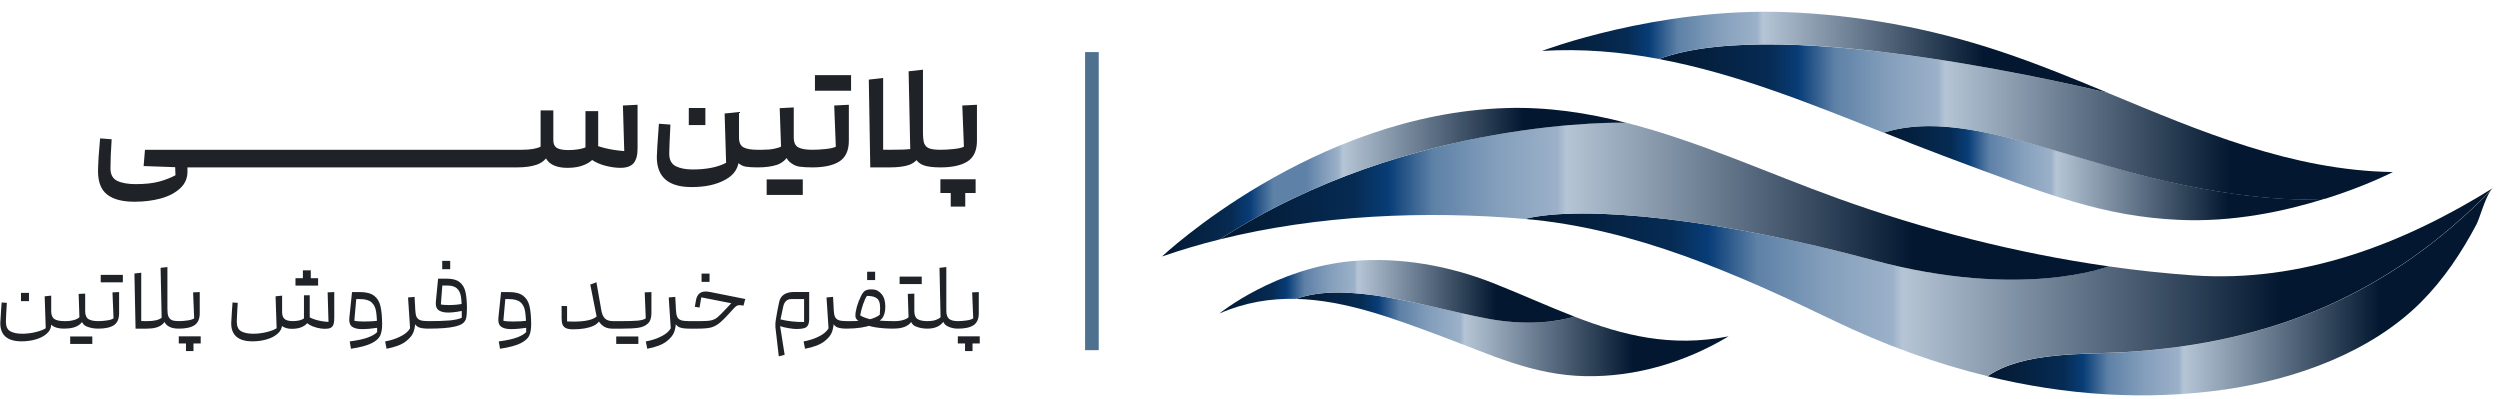 <svg width="213" height="34" viewBox="0 0 213 34" fill="none" xmlns="http://www.w3.org/2000/svg">
<path d="M93.031 4.438V29.835" stroke="#4F7190" stroke-width="1.163" stroke-miterlimit="10"/>
<path d="M1.846 29.082C0.633 29.082 0.026 28.566 0.026 27.533C0.026 27.494 0.048 27.125 0.092 26.426L0.141 25.77L0.584 25.803L0.559 26.196C0.548 26.371 0.537 26.573 0.526 26.803C0.515 27.027 0.507 27.227 0.502 27.401C0.502 27.806 0.625 28.079 0.87 28.221C1.122 28.363 1.466 28.434 1.904 28.434C2.281 28.434 2.658 28.388 3.035 28.295C3.418 28.202 3.705 28.093 3.896 27.967L3.806 25.245L4.363 25.188V27.631C4.363 27.937 4.24 28.2 3.994 28.418C3.748 28.642 3.431 28.809 3.043 28.918C2.661 29.028 2.262 29.082 1.846 29.082ZM5.47 28C4.574 28 4.125 27.664 4.125 26.991V25.426L4.363 25.417V26.508C4.363 26.841 4.456 27.068 4.642 27.188C4.833 27.303 5.109 27.36 5.47 27.36L5.552 27.442V27.918L5.47 28ZM2.469 24.95V25.655H1.789V24.95H2.469ZM5.471 27.36H5.585C5.853 27.36 6.096 27.328 6.315 27.262C6.534 27.197 6.684 27.117 6.766 27.024L6.7 25.04L7.258 25.016V26.426C7.258 26.978 7.108 27.38 6.807 27.631C6.506 27.877 6.061 28 5.471 28V27.36ZM8.365 28C7.993 28 7.657 27.934 7.356 27.803C7.061 27.672 6.914 27.401 6.914 26.991V25.253H7.258V26.508C7.258 26.841 7.351 27.068 7.537 27.188C7.728 27.303 8.004 27.36 8.365 27.36L8.447 27.442V27.918L8.365 28ZM6.922 28.664V29.304H5.979V28.664H6.922ZM7.865 28.664V29.304H6.922V28.664H7.865ZM8.361 27.36C8.596 27.36 8.845 27.341 9.107 27.303C9.369 27.265 9.558 27.205 9.673 27.123L9.583 24.909L10.148 24.884V26.688C10.148 27.164 10.001 27.503 9.706 27.705C9.41 27.902 8.962 28 8.361 28V27.36ZM9.525 23.417V24.056H8.582V23.417H9.525ZM10.468 23.417V24.056H9.525V23.417H10.468ZM11.706 27.352L12.526 27.36C13.122 27.36 13.537 27.265 13.772 27.073L13.682 22.818L14.264 22.753V26.459C14.264 26.994 14.122 27.385 13.838 27.631C13.559 27.877 13.122 28 12.526 28H11.55L11.706 27.352ZM11.452 23.302L12.034 23.236V27.893L11.55 28L11.452 23.302ZM15.232 28C14.351 28 13.912 27.628 13.912 26.885V25.245H14.264V26.36C14.264 26.623 14.294 26.828 14.354 26.975C14.42 27.117 14.521 27.218 14.658 27.279C14.8 27.333 14.991 27.36 15.232 27.36L15.313 27.442V27.918L15.232 28ZM15.231 27.36C15.466 27.36 15.714 27.341 15.977 27.303C16.239 27.265 16.428 27.205 16.543 27.123L16.452 24.909L17.018 24.884V26.688C17.018 27.164 16.87 27.503 16.575 27.705C16.28 27.902 15.832 28 15.231 28V27.36ZM16.165 28.656H17.1V29.263H16.165V28.656ZM15.846 29.263H16.485V29.91H15.846V29.263ZM15.231 28.656H16.165V29.263H15.231V28.656ZM21.518 29.082C20.305 29.082 19.698 28.566 19.698 27.533C19.698 27.494 19.72 27.125 19.764 26.426L19.813 25.77L20.256 25.803L20.231 26.196C20.22 26.371 20.209 26.573 20.198 26.803C20.188 27.027 20.179 27.227 20.174 27.401C20.174 27.806 20.297 28.079 20.543 28.221C20.794 28.363 21.139 28.434 21.576 28.434C21.953 28.434 22.33 28.388 22.707 28.295C23.09 28.202 23.377 28.093 23.568 27.967L23.478 25.245L24.036 25.188V27.631C24.036 27.937 23.913 28.2 23.667 28.418C23.421 28.642 23.104 28.809 22.715 28.918C22.333 29.028 21.934 29.082 21.518 29.082ZM24.855 28.016C24.5 28.016 24.208 27.926 23.978 27.746C23.754 27.566 23.642 27.325 23.642 27.024V25.712L24.036 25.598V26.598C24.036 26.855 24.104 27.046 24.241 27.172C24.383 27.292 24.607 27.355 24.913 27.36L24.855 28.016ZM24.855 28.016C24.839 28.016 24.814 27.97 24.782 27.877C24.754 27.779 24.741 27.688 24.741 27.607C24.741 27.442 24.798 27.36 24.913 27.36C25.131 27.36 25.326 27.341 25.495 27.303C25.67 27.259 25.804 27.202 25.897 27.131V25.155H26.389V26.983C26.389 27.164 26.328 27.333 26.208 27.492C26.093 27.65 25.919 27.779 25.683 27.877C25.454 27.97 25.178 28.016 24.855 28.016ZM27.668 28.016C27.476 28.016 27.258 27.986 27.012 27.926C26.771 27.866 26.553 27.779 26.356 27.664C26.165 27.549 26.044 27.418 25.995 27.27C25.984 27.227 25.979 27.191 25.979 27.164C25.979 27.065 26.014 26.962 26.085 26.852C26.304 27.016 26.577 27.147 26.905 27.246C27.233 27.344 27.594 27.404 27.987 27.426L27.914 24.909L28.479 24.884V27.123C28.479 27.347 28.455 27.524 28.405 27.656C28.362 27.781 28.283 27.874 28.168 27.934C28.053 27.989 27.886 28.016 27.668 28.016ZM26.143 23.704H27.102V24.335H26.143V23.704ZM25.175 23.704H26.143V24.335H25.175V23.704ZM25.806 23.032H26.479V23.704H25.806V23.032ZM30.837 28.041C30.471 28.041 30.192 27.973 30.001 27.836C29.809 27.694 29.73 27.445 29.763 27.09L29.992 24.884H30.665C31.189 24.884 31.589 24.986 31.862 25.188C32.135 25.39 32.318 25.683 32.411 26.065C32.504 26.448 32.553 26.962 32.559 27.607L32.132 28.033C32.127 27.377 32.097 26.882 32.042 26.549C31.993 26.21 31.865 25.948 31.657 25.762C31.449 25.576 31.119 25.483 30.665 25.483H30.353L30.189 27.328C30.364 27.371 30.643 27.393 31.026 27.393C31.452 27.393 31.878 27.369 32.305 27.32V27.91C31.725 27.997 31.236 28.041 30.837 28.041ZM29.796 29.09C30.479 28.997 30.995 28.886 31.345 28.754C31.701 28.623 31.963 28.47 32.132 28.295V27.582C32.132 27.538 32.163 27.489 32.223 27.434C32.288 27.38 32.351 27.352 32.411 27.352C32.51 27.352 32.559 27.437 32.559 27.607C32.559 28.006 32.507 28.328 32.403 28.574C32.299 28.82 32.056 29.041 31.673 29.238C31.291 29.435 30.7 29.593 29.902 29.714L29.796 29.09ZM32.813 29.09C33.278 29.003 33.674 28.88 34.002 28.721C34.33 28.569 34.573 28.407 34.732 28.238C34.896 28.074 34.98 27.921 34.986 27.779L34.994 27.426C34.994 27.415 35.016 27.377 35.06 27.311C35.103 27.24 35.153 27.177 35.207 27.123C35.262 27.068 35.306 27.041 35.339 27.041C35.377 27.041 35.396 27.082 35.396 27.164C35.396 27.563 35.349 27.913 35.257 28.213C35.169 28.514 34.945 28.803 34.584 29.082C34.229 29.361 33.68 29.571 32.936 29.714L32.813 29.09ZM34.765 25.344L35.322 25.294C35.371 26.098 35.396 26.721 35.396 27.164C35.396 27.535 35.344 27.798 35.24 27.951C35.142 28.098 35.046 28.18 34.953 28.197L34.765 25.344ZM36.495 28C36.145 28 35.871 27.962 35.675 27.885C35.478 27.803 35.336 27.631 35.248 27.369C35.205 27.238 35.177 27.106 35.166 26.975C35.155 26.844 35.15 26.658 35.15 26.418L35.142 26.041L35.355 25.844L35.38 26.385C35.391 26.658 35.429 26.866 35.494 27.008C35.565 27.145 35.677 27.238 35.831 27.287C35.983 27.336 36.205 27.36 36.495 27.36L36.577 27.442V27.918L36.495 28ZM39.341 26.475C39.341 25.939 39.317 25.529 39.268 25.245C39.218 24.956 39.106 24.731 38.931 24.573C38.757 24.409 38.48 24.327 38.103 24.327H37.685L37.562 25.942C37.737 25.975 37.967 25.991 38.251 25.991C38.448 25.991 38.664 25.98 38.899 25.959C39.139 25.931 39.328 25.907 39.464 25.885L39.522 26.442C39.385 26.486 39.175 26.53 38.891 26.573C38.606 26.612 38.374 26.631 38.194 26.631C37.833 26.631 37.557 26.562 37.365 26.426C37.18 26.284 37.103 26.038 37.136 25.688L37.325 23.745H38.103C38.568 23.745 38.921 23.843 39.161 24.04C39.407 24.231 39.571 24.502 39.653 24.852C39.735 25.201 39.779 25.655 39.784 26.213L39.341 27.279V27.008V26.475ZM36.496 27.36C37.251 27.36 37.852 27.341 38.3 27.303C38.754 27.259 39.109 27.18 39.366 27.065V26.508C39.366 26.459 39.413 26.385 39.505 26.286C39.604 26.188 39.68 26.139 39.735 26.139C39.768 26.139 39.784 26.163 39.784 26.213C39.784 26.606 39.762 26.899 39.719 27.09C39.675 27.281 39.579 27.434 39.432 27.549C39.289 27.658 39.057 27.751 38.735 27.828C38.237 27.943 37.491 28 36.496 28V27.36ZM38.358 22.228V22.933H37.677V22.228H38.358ZM43.536 28.041C43.169 28.041 42.891 27.973 42.699 27.836C42.508 27.694 42.429 27.445 42.462 27.09L42.691 24.884H43.363C43.888 24.884 44.287 24.986 44.56 25.188C44.834 25.39 45.017 25.683 45.11 26.065C45.203 26.448 45.252 26.962 45.257 27.607L44.831 28.033C44.825 27.377 44.795 26.882 44.741 26.549C44.692 26.21 44.563 25.948 44.355 25.762C44.148 25.576 43.817 25.483 43.363 25.483H43.052L42.888 27.328C43.063 27.371 43.342 27.393 43.724 27.393C44.151 27.393 44.577 27.369 45.003 27.32V27.91C44.424 27.997 43.935 28.041 43.536 28.041ZM42.494 29.09C43.178 28.997 43.694 28.886 44.044 28.754C44.399 28.623 44.661 28.47 44.831 28.295V27.582C44.831 27.538 44.861 27.489 44.921 27.434C44.987 27.38 45.05 27.352 45.11 27.352C45.208 27.352 45.257 27.437 45.257 27.607C45.257 28.006 45.205 28.328 45.102 28.574C44.998 28.82 44.755 29.041 44.372 29.238C43.989 29.435 43.399 29.593 42.601 29.714L42.494 29.09ZM51.234 26.442C51.283 26.737 51.382 26.964 51.529 27.123C51.682 27.281 51.92 27.36 52.242 27.36H52.505L52.587 27.442V27.918L52.505 28H52.136C51.786 28 51.494 27.891 51.259 27.672C51.024 27.453 50.87 27.166 50.8 26.811L50.291 24.245L50.816 24.048L51.234 26.442ZM51.062 26.024C51.166 26.297 51.218 26.543 51.218 26.762C51.218 27.227 50.999 27.56 50.562 27.762C50.124 27.959 49.545 28.057 48.824 28.057C48.567 28.057 48.367 28.025 48.225 27.959C48.083 27.893 47.985 27.792 47.93 27.656C47.875 27.514 47.848 27.325 47.848 27.09V26.065L48.315 26.081V27.385C48.523 27.396 48.706 27.401 48.865 27.401C49.843 27.401 50.499 27.257 50.832 26.967L50.75 26.549L51.062 26.024ZM52.502 27.36H53.01C53.546 27.36 53.978 27.347 54.306 27.32C54.639 27.292 54.877 27.227 55.019 27.123L54.929 24.909L55.502 24.884V26.688C55.502 27.087 55.399 27.382 55.191 27.574C54.989 27.759 54.721 27.877 54.388 27.926C54.054 27.975 53.595 28 53.01 28H52.502V27.36ZM53.445 28.664V29.304H52.502V28.664H53.445ZM54.388 28.664V29.304H53.445V28.664H54.388ZM55.024 29.09C55.488 29.003 55.885 28.88 56.213 28.721C56.541 28.569 56.784 28.407 56.942 28.238C57.106 28.074 57.191 27.921 57.197 27.779L57.205 27.426C57.205 27.415 57.227 27.377 57.27 27.311C57.314 27.24 57.363 27.177 57.418 27.123C57.472 27.068 57.516 27.041 57.549 27.041C57.587 27.041 57.606 27.082 57.606 27.164C57.606 27.563 57.56 27.913 57.467 28.213C57.38 28.514 57.156 28.803 56.795 29.082C56.44 29.361 55.89 29.571 55.147 29.714L55.024 29.09ZM56.975 25.344L57.533 25.294C57.582 26.098 57.606 26.721 57.606 27.164C57.606 27.535 57.554 27.798 57.451 27.951C57.352 28.098 57.257 28.18 57.164 28.197L56.975 25.344ZM58.705 28C58.355 28 58.082 27.962 57.885 27.885C57.688 27.803 57.546 27.631 57.459 27.369C57.415 27.238 57.388 27.106 57.377 26.975C57.366 26.844 57.361 26.658 57.361 26.418L57.352 26.041L57.565 25.844L57.59 26.385C57.601 26.658 57.639 26.866 57.705 27.008C57.776 27.145 57.888 27.238 58.041 27.287C58.194 27.336 58.415 27.36 58.705 27.36L58.787 27.442V27.918L58.705 28ZM58.707 27.36H59.707C60.117 27.36 60.423 27.336 60.626 27.287C60.833 27.232 61.008 27.142 61.15 27.016C61.298 26.89 61.544 26.645 61.888 26.278L62.429 25.704L63.347 26.041C63.194 26.013 63.082 26 63.011 26C62.913 26 62.828 26.021 62.757 26.065C62.692 26.103 62.612 26.174 62.519 26.278C62.022 26.836 61.645 27.227 61.388 27.451C61.136 27.669 60.877 27.817 60.609 27.893C60.347 27.965 59.967 28 59.469 28H58.707V27.36ZM59.199 26.139L59.297 25.581C59.341 25.341 59.428 25.158 59.56 25.032C59.691 24.901 59.882 24.835 60.133 24.835C60.226 24.835 60.347 24.849 60.494 24.876L63.495 25.475L63.347 26.041L61.593 25.696C60.686 25.521 60.071 25.401 59.748 25.335L59.601 26.204L59.199 26.139ZM60.453 23.31V24.015H59.773V23.31H60.453ZM67.877 28.033C67.713 28.033 67.481 28.008 67.18 27.959C66.885 27.91 66.647 27.852 66.467 27.787L66.852 30.23L66.352 30.361L66.246 29.435C66.131 28.445 66.071 27.926 66.065 27.877C66.06 27.746 66.06 27.628 66.065 27.524C66.076 27.421 66.09 27.314 66.106 27.205C66.133 27.035 66.177 26.784 66.237 26.45C66.303 26.117 66.349 25.89 66.377 25.77C66.431 25.469 66.568 25.245 66.787 25.098C67.011 24.95 67.303 24.876 67.664 24.876H68.943V27.155C68.943 27.412 68.905 27.604 68.828 27.729C68.752 27.85 68.64 27.929 68.492 27.967C68.344 28.006 68.139 28.027 67.877 28.033ZM66.5 27.213C66.8 27.289 67.126 27.347 67.475 27.385C67.831 27.423 68.175 27.44 68.508 27.434V25.483H67.41C67.055 25.483 66.828 25.696 66.729 26.122L66.5 27.213ZM68.467 29.09C68.932 29.003 69.328 28.88 69.656 28.721C69.984 28.569 70.227 28.407 70.385 28.238C70.549 28.074 70.634 27.921 70.64 27.779L70.648 27.426C70.648 27.415 70.67 27.377 70.713 27.311C70.757 27.24 70.806 27.177 70.861 27.123C70.916 27.068 70.959 27.041 70.992 27.041C71.031 27.041 71.05 27.082 71.05 27.164C71.05 27.563 71.003 27.913 70.91 28.213C70.823 28.514 70.599 28.803 70.238 29.082C69.883 29.361 69.333 29.571 68.59 29.714L68.467 29.09ZM70.418 25.344L70.976 25.294C71.025 26.098 71.05 26.721 71.05 27.164C71.05 27.535 70.998 27.798 70.894 27.951C70.796 28.098 70.7 28.18 70.607 28.197L70.418 25.344ZM72.148 28C71.799 28 71.525 27.962 71.328 27.885C71.132 27.803 70.99 27.631 70.902 27.369C70.858 27.238 70.831 27.106 70.82 26.975C70.809 26.844 70.804 26.658 70.804 26.418L70.796 26.041L71.009 25.844L71.033 26.385C71.044 26.658 71.082 26.866 71.148 27.008C71.219 27.145 71.331 27.238 71.484 27.287C71.637 27.336 71.859 27.36 72.148 27.36L72.23 27.442V27.918L72.148 28ZM75.135 27.147C75.096 27.191 75.055 27.186 75.011 27.131C74.973 27.071 74.954 26.994 74.954 26.901C74.976 26.573 74.987 26.347 74.987 26.221C74.987 25.997 74.957 25.814 74.897 25.672C74.842 25.524 74.733 25.412 74.569 25.335C74.405 25.253 74.17 25.212 73.864 25.212C73.76 25.355 73.648 25.598 73.528 25.942C73.413 26.286 73.331 26.609 73.282 26.91C73.265 26.997 73.205 27.041 73.101 27.041C73.046 27.041 72.995 27.03 72.945 27.008C72.902 26.981 72.88 26.953 72.88 26.926C72.874 26.724 72.915 26.461 73.003 26.139C73.096 25.816 73.213 25.513 73.355 25.229C73.476 24.977 73.607 24.816 73.749 24.745C73.897 24.674 74.091 24.644 74.331 24.655C74.643 24.666 74.902 24.8 75.11 25.057C75.323 25.308 75.43 25.663 75.43 26.122C75.43 26.576 75.331 26.918 75.135 27.147ZM72.15 27.36H72.527C73.145 27.36 73.653 27.314 74.052 27.221C74.451 27.123 74.771 26.975 75.011 26.778C75.05 26.746 75.088 26.729 75.126 26.729C75.181 26.729 75.208 26.776 75.208 26.869C75.208 26.918 75.2 26.972 75.184 27.032C75.167 27.087 75.151 27.125 75.135 27.147C74.96 27.35 74.662 27.53 74.241 27.688C73.754 27.885 73.058 27.989 72.15 28V27.36ZM76.11 28C75.553 28 75.039 27.962 74.569 27.885C74.104 27.803 73.73 27.688 73.445 27.541C73.068 27.35 72.88 27.145 72.88 26.926C72.88 26.86 72.899 26.811 72.937 26.778C72.975 26.746 73.019 26.729 73.068 26.729C73.134 26.729 73.175 26.748 73.191 26.787C73.334 26.934 73.634 27.068 74.093 27.188C74.552 27.303 75.225 27.36 76.11 27.36L76.192 27.442V27.918L76.11 28ZM74.561 23.154V23.86H73.88V23.154H74.561ZM76.113 27.36H76.228C76.496 27.36 76.739 27.328 76.958 27.262C77.177 27.197 77.327 27.117 77.409 27.024L77.343 25.04L77.901 25.016V26.426C77.901 26.978 77.751 27.38 77.45 27.631C77.149 27.877 76.704 28 76.113 28V27.36ZM79.008 28C78.636 28 78.3 27.934 77.999 27.803C77.704 27.672 77.556 27.401 77.556 26.991V25.253H77.901V26.508C77.901 26.841 77.994 27.068 78.18 27.188C78.371 27.303 78.647 27.36 79.008 27.36L79.09 27.442V27.918L79.008 28ZM77.589 23.564V24.204H76.646V23.564H77.589ZM78.532 23.564V24.204H77.589V23.564H78.532ZM79.004 27.36C79.293 27.36 79.534 27.328 79.725 27.262C79.922 27.191 80.059 27.112 80.135 27.024L80.045 22.818L80.627 22.753V26.426C80.627 26.962 80.482 27.358 80.193 27.615C79.908 27.872 79.512 28 79.004 28V27.36ZM81.603 28C81.275 28 80.972 27.926 80.693 27.779C80.419 27.626 80.283 27.344 80.283 26.934V25.467H80.627V26.45C80.627 26.8 80.707 27.041 80.865 27.172C81.029 27.298 81.275 27.36 81.603 27.36L81.685 27.442V27.918L81.603 28ZM81.606 27.36C81.841 27.36 82.09 27.341 82.352 27.303C82.615 27.265 82.803 27.205 82.918 27.123L82.828 24.909L83.393 24.884V26.688C83.393 27.164 83.246 27.503 82.951 27.705C82.656 27.902 82.207 28 81.606 28V27.36ZM82.541 28.656H83.475V29.263H82.541V28.656ZM82.221 29.263H82.86V29.91H82.221V29.263ZM81.606 28.656H82.541V29.263H81.606V28.656Z" fill="#1F2328"/>
<path d="M11.468 17.188C10.425 17.188 9.643 16.982 9.122 16.57C8.609 16.166 8.352 15.506 8.352 14.59C8.352 14.346 8.369 13.93 8.403 13.341C8.445 12.744 8.487 12.227 8.529 11.79L9.513 11.865C9.487 12.319 9.462 12.777 9.437 13.24C9.42 13.703 9.412 14.072 9.412 14.35C9.412 14.871 9.605 15.225 9.992 15.41C10.379 15.595 10.9 15.687 11.556 15.687C12.363 15.687 13.028 15.616 13.549 15.473C14.079 15.33 14.545 15.149 14.949 14.93L14.924 14.199C14.915 14.098 14.987 14.009 15.138 13.934C15.29 13.85 15.445 13.808 15.605 13.808C15.714 13.808 15.803 13.829 15.87 13.871C15.937 13.913 15.971 13.976 15.971 14.06V14.627C15.971 15.199 15.761 15.674 15.34 16.053C14.92 16.44 14.369 16.726 13.688 16.911C13.007 17.096 12.267 17.188 11.468 17.188ZM12.237 14.148L12.351 12.761H16.715L16.841 12.887V14.136L16.715 14.262H15.428L12.237 14.148ZM20.63 12.761L20.756 12.887V14.136L20.63 14.262H16.72V12.761H20.63ZM24.535 12.761L24.661 12.887V14.136L24.535 14.262H20.625V12.761H24.535ZM28.44 12.761L28.566 12.887V14.136L28.44 14.262H24.529V12.761H28.44ZM32.344 12.761L32.471 12.887V14.136L32.344 14.262H28.434V12.761H32.344ZM36.249 12.761L36.376 12.887V14.136L36.249 14.262H32.339V12.761H36.249ZM40.154 12.761L40.28 12.887V14.136L40.154 14.262H36.244V12.761H40.154ZM44.059 12.761L44.185 12.887V14.136L44.059 14.262H40.149V12.761H44.059ZM52.858 14.3C52.471 14.3 52.046 14.241 51.584 14.123C51.13 14.005 50.739 13.833 50.411 13.606C50.091 13.379 49.931 13.105 49.931 12.786C49.931 12.567 50.007 12.34 50.158 12.105C50.924 12.517 51.933 12.773 53.186 12.874L53.072 8.989L54.321 8.926V12.66C54.321 13.223 54.207 13.639 53.98 13.909C53.753 14.169 53.379 14.3 52.858 14.3ZM44.053 12.761H44.444C45.168 12.761 45.706 12.672 46.059 12.496V9.405H47.144V11.209C47.144 12.059 47.018 12.706 46.765 13.152C46.513 13.589 46.164 13.883 45.718 14.035C45.281 14.186 44.726 14.262 44.053 14.262V12.761ZM48.355 14.3C47.69 14.3 47.182 14.157 46.828 13.871C46.484 13.576 46.311 13.16 46.311 12.622V9.532H47.144V11.953C47.144 12.256 47.24 12.471 47.434 12.597C47.636 12.723 47.972 12.786 48.443 12.786L48.355 14.3ZM48.355 14.3C48.304 14.3 48.237 14.19 48.153 13.972C48.077 13.745 48.039 13.53 48.039 13.328C48.039 13.168 48.069 13.038 48.128 12.937C48.195 12.836 48.292 12.786 48.418 12.786C48.729 12.786 49.011 12.765 49.263 12.723C49.524 12.681 49.73 12.626 49.881 12.559V9.469H50.966V12.294C50.966 12.967 50.722 13.471 50.234 13.808C49.746 14.136 49.12 14.3 48.355 14.3ZM58.925 15.939C56.949 15.939 55.961 15.086 55.961 13.379C55.961 13.085 56.02 12.138 56.138 10.541L57.121 10.616C57.054 11.911 57.02 12.74 57.02 13.101C57.02 13.614 57.206 13.967 57.575 14.161C57.946 14.346 58.425 14.438 59.014 14.438C60.191 14.438 61.141 14.249 61.864 13.871L61.738 9.67L62.962 9.544V13.454C62.962 14.262 62.583 14.876 61.826 15.296C61.069 15.725 60.102 15.939 58.925 15.939ZM64.538 14.262C64.135 14.262 63.798 14.241 63.529 14.199C63.269 14.157 63.02 14.018 62.785 13.782C62.558 13.539 62.444 13.152 62.444 12.622V10.314L62.962 10.288V11.714C62.962 12.134 63.092 12.416 63.353 12.559C63.613 12.693 64.008 12.761 64.538 12.761L64.664 12.887V14.136L64.538 14.262ZM60.098 9.204V10.654H58.685V9.204H60.098ZM64.538 12.761H64.929C65.35 12.761 65.695 12.731 65.964 12.672C66.241 12.614 66.434 12.555 66.544 12.496L66.43 9.216L67.629 9.153V11.247C67.629 12.08 67.498 12.719 67.238 13.164C66.977 13.602 66.628 13.896 66.191 14.047C65.753 14.19 65.203 14.262 64.538 14.262V12.761ZM69.205 14.262C68.776 14.262 68.411 14.241 68.108 14.199C67.814 14.157 67.532 14.018 67.263 13.782C66.994 13.539 66.859 13.152 66.859 12.622V9.532H67.629V11.714C67.629 12.134 67.759 12.416 68.02 12.559C68.28 12.693 68.675 12.761 69.205 12.761L69.331 12.887V14.136L69.205 14.262ZM66.859 15.283V16.608H65.32V15.283H66.859ZM68.398 15.283V16.608H66.859V15.283H68.398ZM69.207 12.761C69.535 12.761 69.909 12.74 70.329 12.698C70.75 12.656 71.044 12.588 71.212 12.496L71.074 8.989L72.322 8.926V11.991C72.322 12.824 72.053 13.412 71.515 13.757C70.985 14.094 70.216 14.262 69.207 14.262V12.761ZM70.973 6.403V7.728H69.434V6.403H70.973ZM72.511 6.403V7.728H70.973V6.403H72.511ZM74.121 12.748L75.799 12.761C76.682 12.761 77.266 12.74 77.552 12.698L77.414 6.075L78.637 5.937V11.827C78.637 12.466 78.536 12.963 78.334 13.316C78.133 13.669 77.83 13.917 77.426 14.06C77.023 14.194 76.48 14.262 75.799 14.262H74.147L74.121 12.748ZM74.021 6.782L75.244 6.643V14.161L74.147 14.262L74.021 6.782ZM80.126 14.262C79.478 14.262 78.99 14.199 78.662 14.072C78.343 13.946 78.128 13.757 78.019 13.505C77.918 13.244 77.868 12.878 77.868 12.408V9.506H78.637V11.272C78.637 11.693 78.671 12.004 78.738 12.206C78.814 12.408 78.953 12.55 79.154 12.635C79.365 12.719 79.688 12.761 80.126 12.761L80.252 12.887V14.136L80.126 14.262ZM80.121 12.761C80.448 12.761 80.823 12.74 81.243 12.698C81.663 12.656 81.958 12.588 82.126 12.496L81.987 8.989L83.236 8.926V11.991C83.236 12.824 82.967 13.412 82.429 13.757C81.899 14.094 81.129 14.262 80.121 14.262V12.761ZM81.621 15.271H83.123V16.444H81.621V15.271ZM81.003 16.444H82.24V17.604H81.003V16.444ZM80.121 15.271H81.621V16.444H80.121V15.271Z" fill="#1F2328"/>
<path d="M198.131 16.915C194.766 17.977 190.259 18.964 185.547 18.728C179.272 18.42 174.708 16.705 165.591 13.283C163.892 12.648 162.2 11.974 160.5 11.296C166.836 9.248 175.444 13.348 184.492 15.418C193.54 17.492 198.131 16.915 198.131 16.915Z" fill="url(#paint0_linear_6601_95149)"/>
<path d="M203.873 14.658C203.873 14.658 201.612 15.836 198.129 16.931C198.129 16.931 193.539 17.503 184.49 15.433C175.442 13.363 166.834 9.263 160.498 11.311C154.235 8.824 147.926 6.261 141.336 5.029C152.019 1.084 178.974 7.769 179.627 7.933C179.634 7.936 179.638 7.936 179.638 7.936C187.427 11.17 195.265 14.527 203.873 14.658Z" fill="url(#paint1_linear_6601_95149)"/>
<path d="M179.632 7.927C178.98 7.767 152.025 1.079 141.342 5.023C138.102 4.418 134.79 4.131 131.383 4.338C131.383 4.338 141.144 0.622 152.154 1.032C158.323 1.264 164.446 2.402 170.273 4.327C173.414 5.364 176.518 6.636 179.629 7.927H179.632Z" fill="url(#paint2_linear_6601_95149)"/>
<path d="M147.271 28.66C143.614 30.849 139.384 32.133 135.055 32.049C130.593 31.966 126.891 30.171 122.839 28.66C118.829 27.17 114.648 25.571 110.422 25.466C114.713 23.918 121.196 26.06 126.508 27.104C130.036 27.797 132.608 27.423 134.16 26.981C138.261 28.573 142.35 29.62 147.271 28.656V28.66Z" fill="url(#paint3_linear_6601_95149)"/>
<path d="M134.154 26.98C132.602 27.422 130.026 27.799 126.502 27.104C121.19 26.059 114.707 23.917 110.416 25.465C108.246 25.414 106.064 25.759 103.891 26.712C103.891 26.712 108.701 22.804 115.295 22.235C119.309 21.89 123.486 22.648 127.2 24.113C129.62 25.066 131.889 26.107 134.154 26.98Z" fill="url(#paint4_linear_6601_95149)"/>
<path d="M212.202 16.242C211.717 16.916 211.261 18.617 210.992 19.124C209.736 21.503 208.2 23.812 206.269 25.744C201.982 30.026 195.612 32.31 189.591 33.183C182.77 34.166 175.926 33.666 169.344 32.059C172.39 29.935 177.58 30.221 181.142 30C193.62 29.228 203.613 25.034 212.202 16.246V16.242Z" fill="url(#paint5_linear_6601_95149)"/>
<path d="M212.421 16.008C212.349 16.055 212.269 16.131 212.197 16.236C203.612 25.024 193.615 29.218 181.137 29.991C177.575 30.215 172.385 29.929 169.339 32.05C164.817 30.951 160.427 29.331 156.25 27.319C147.995 23.342 139.224 19.448 129.898 18.651C134.994 17.404 146.819 18.723 159.539 22.153C172.256 25.579 179.635 22.689 179.635 22.689C182.037 23.037 184.446 23.291 186.847 23.462C196.115 24.11 204.75 20.79 212.421 16.008Z" fill="url(#paint6_linear_6601_95149)"/>
<path d="M179.65 22.693C179.65 22.693 172.275 25.582 159.554 22.156C146.83 18.73 135.008 17.407 129.913 18.654C121.46 17.933 112.317 18.306 103.914 20.398C120.17 9.924 138.544 10.454 138.544 10.454C144.72 12.023 150.646 14.768 156.568 16.899C163.943 19.561 171.778 21.573 179.65 22.693Z" fill="url(#paint7_linear_6601_95149)"/>
<path d="M138.535 10.457C138.535 10.457 120.166 9.927 103.905 20.401H103.898C102.232 20.818 100.597 21.3 99 21.855C99 21.855 111.861 9.71 128.326 9.206C131.828 9.097 135.216 9.605 138.535 10.457Z" fill="url(#paint8_linear_6601_95149)"/>
<defs>
<linearGradient id="paint0_linear_6601_95149" x1="160.504" y1="14.752" x2="198.131" y2="14.752" gradientUnits="userSpaceOnUse">
<stop stop-color="#031830"/>
<stop offset="0.15" stop-color="#062B53"/>
<stop offset="0.19" stop-color="#083D77"/>
<stop offset="0.24" stop-color="#5E81A7"/>
<stop offset="0.31" stop-color="#839EBB"/>
<stop offset="0.38" stop-color="#9CB1C9"/>
<stop offset="0.39" stop-color="#B5C5D6"/>
<stop offset="0.78" stop-color="#031830"/>
</linearGradient>
<linearGradient id="paint1_linear_6601_95149" x1="141.342" y1="10.396" x2="203.873" y2="10.396" gradientUnits="userSpaceOnUse">
<stop stop-color="#031830"/>
<stop offset="0.15" stop-color="#062B53"/>
<stop offset="0.19" stop-color="#083D77"/>
<stop offset="0.24" stop-color="#5E81A7"/>
<stop offset="0.31" stop-color="#839EBB"/>
<stop offset="0.38" stop-color="#9CB1C9"/>
<stop offset="0.39" stop-color="#B5C5D6"/>
<stop offset="0.78" stop-color="#031830"/>
</linearGradient>
<linearGradient id="paint2_linear_6601_95149" x1="131.387" y1="4.464" x2="179.632" y2="4.464" gradientUnits="userSpaceOnUse">
<stop stop-color="#031830"/>
<stop offset="0.15" stop-color="#062B53"/>
<stop offset="0.19" stop-color="#083D77"/>
<stop offset="0.24" stop-color="#5E81A7"/>
<stop offset="0.31" stop-color="#839EBB"/>
<stop offset="0.38" stop-color="#9CB1C9"/>
<stop offset="0.39" stop-color="#B5C5D6"/>
<stop offset="0.78" stop-color="#031830"/>
</linearGradient>
<linearGradient id="paint3_linear_6601_95149" x1="110.425" y1="28.489" x2="147.271" y2="28.489" gradientUnits="userSpaceOnUse">
<stop stop-color="#031830"/>
<stop offset="0.15" stop-color="#062B53"/>
<stop offset="0.19" stop-color="#083D77"/>
<stop offset="0.24" stop-color="#5E81A7"/>
<stop offset="0.31" stop-color="#839EBB"/>
<stop offset="0.38" stop-color="#9CB1C9"/>
<stop offset="0.39" stop-color="#B5C5D6"/>
<stop offset="0.78" stop-color="#031830"/>
</linearGradient>
<linearGradient id="paint4_linear_6601_95149" x1="103.894" y1="24.821" x2="134.154" y2="24.821" gradientUnits="userSpaceOnUse">
<stop stop-color="#031830"/>
<stop offset="0.15" stop-color="#062B53"/>
<stop offset="0.19" stop-color="#083D77"/>
<stop offset="0.24" stop-color="#5E81A7"/>
<stop offset="0.31" stop-color="#839EBB"/>
<stop offset="0.38" stop-color="#9CB1C9"/>
<stop offset="0.39" stop-color="#B5C5D6"/>
<stop offset="0.78" stop-color="#031830"/>
</linearGradient>
<linearGradient id="paint5_linear_6601_95149" x1="169.348" y1="24.967" x2="212.202" y2="24.967" gradientUnits="userSpaceOnUse">
<stop stop-color="#031830"/>
<stop offset="0.15" stop-color="#062B53"/>
<stop offset="0.19" stop-color="#083D77"/>
<stop offset="0.24" stop-color="#5E81A7"/>
<stop offset="0.31" stop-color="#839EBB"/>
<stop offset="0.38" stop-color="#9CB1C9"/>
<stop offset="0.39" stop-color="#B5C5D6"/>
<stop offset="0.78" stop-color="#031830"/>
</linearGradient>
<linearGradient id="paint6_linear_6601_95149" x1="129.906" y1="24.031" x2="212.421" y2="24.031" gradientUnits="userSpaceOnUse">
<stop stop-color="#031830"/>
<stop offset="0.15" stop-color="#062B53"/>
<stop offset="0.19" stop-color="#083D77"/>
<stop offset="0.24" stop-color="#5E81A7"/>
<stop offset="0.31" stop-color="#839EBB"/>
<stop offset="0.38" stop-color="#9CB1C9"/>
<stop offset="0.39" stop-color="#B5C5D6"/>
<stop offset="0.78" stop-color="#031830"/>
</linearGradient>
<linearGradient id="paint7_linear_6601_95149" x1="103.921" y1="17.142" x2="179.65" y2="17.142" gradientUnits="userSpaceOnUse">
<stop stop-color="#031830"/>
<stop offset="0.15" stop-color="#062B53"/>
<stop offset="0.19" stop-color="#083D77"/>
<stop offset="0.24" stop-color="#5E81A7"/>
<stop offset="0.31" stop-color="#839EBB"/>
<stop offset="0.38" stop-color="#9CB1C9"/>
<stop offset="0.39" stop-color="#B5C5D6"/>
<stop offset="0.78" stop-color="#031830"/>
</linearGradient>
<linearGradient id="paint8_linear_6601_95149" x1="99.004" y1="15.525" x2="138.535" y2="15.525" gradientUnits="userSpaceOnUse">
<stop stop-color="#031830"/>
<stop offset="0.15" stop-color="#062B53"/>
<stop offset="0.19" stop-color="#083D77"/>
<stop offset="0.24" stop-color="#5E81A7"/>
<stop offset="0.31" stop-color="#5E81A7"/>
<stop offset="0.38" stop-color="#9CB1C9"/>
<stop offset="0.39" stop-color="#B5C5D6"/>
<stop offset="0.78" stop-color="#031830"/>
</linearGradient>
</defs>
</svg>
